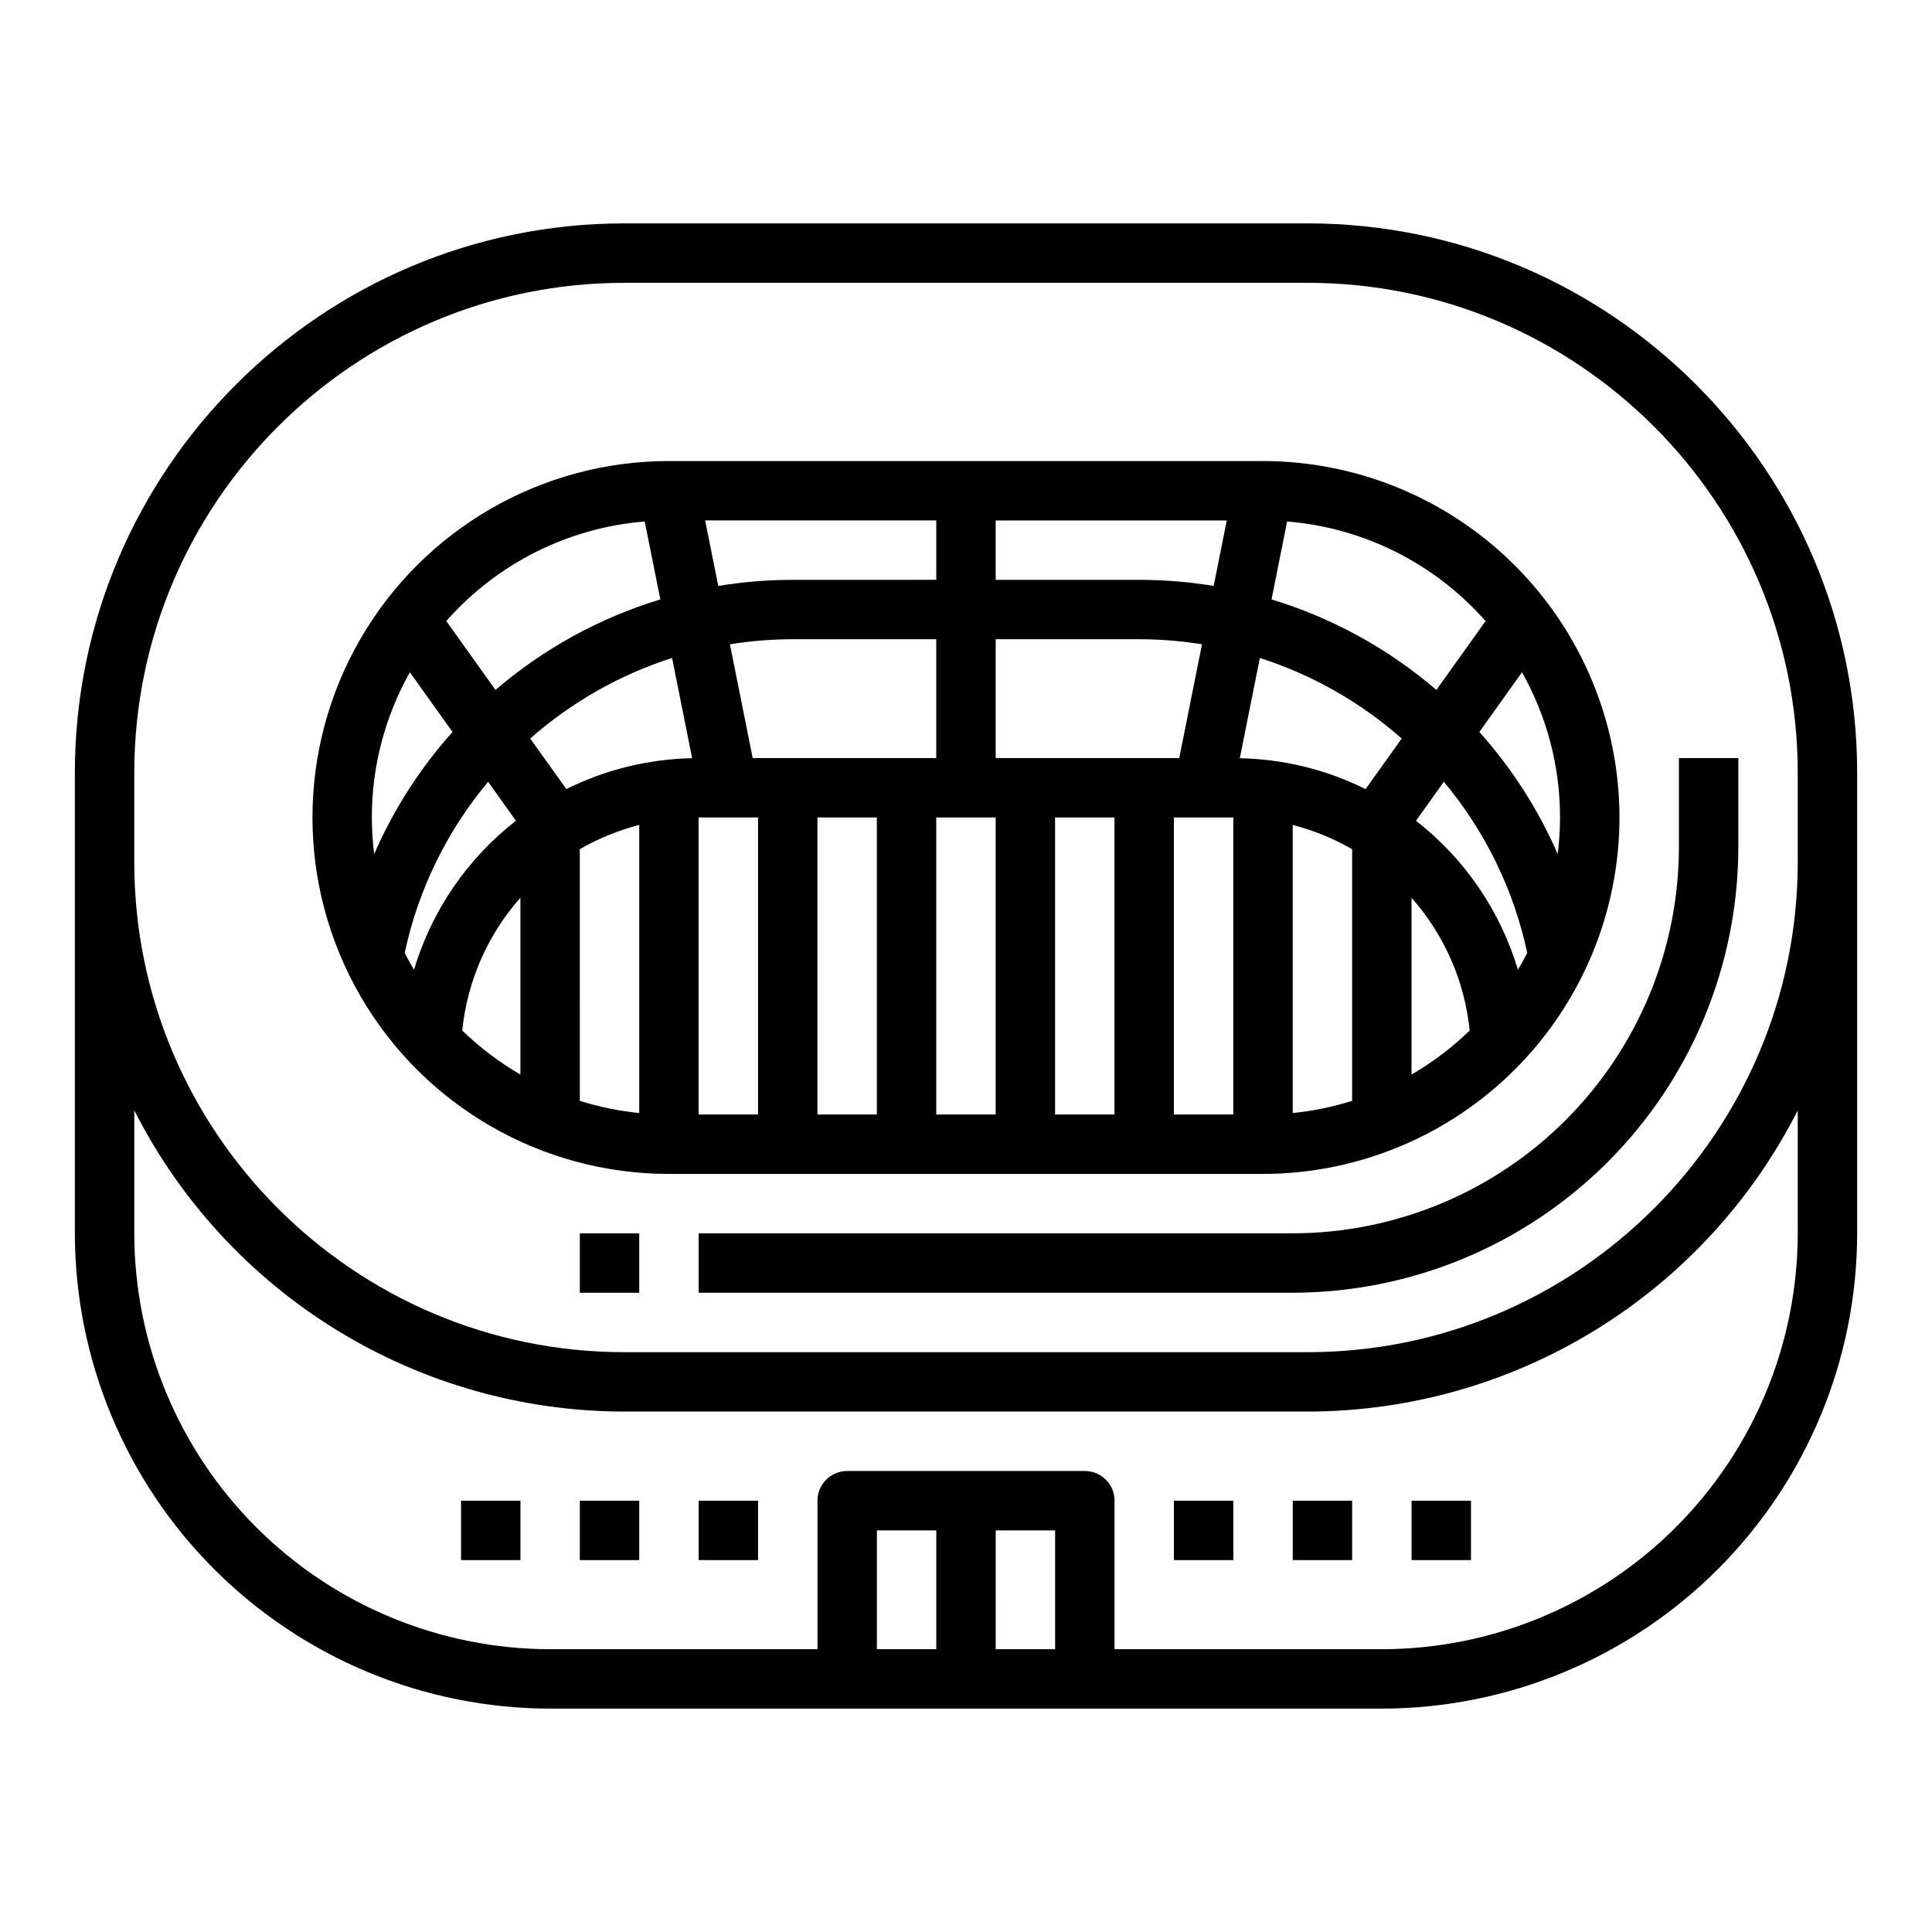<?xml version="1.0" encoding="UTF-8"?>
<!-- Uploaded to: SVG Repo, www.svgrepo.com, Generator: SVG Repo Mixer Tools -->
<svg fill="#000000" width="800px" height="800px" version="1.1" viewBox="144 144 512 512" xmlns="http://www.w3.org/2000/svg">
 <g>
  <path d="m490.53 203.2h-181.06c-80.301 0-145.63 65.328-145.63 145.63v122.02c0.039 33.391 13.32 65.406 36.934 89.02 23.613 23.613 55.629 36.895 89.02 36.934h220.42c33.395-0.039 65.406-13.32 89.02-36.934 23.613-23.613 36.895-55.629 36.934-89.02v-122.02c0-80.305-65.332-145.63-145.63-145.63zm-98.402 377.86h-15.742v-31.488h15.742zm15.742 0 0.004-31.488h15.742v31.488zm212.55-110.21c-0.031 29.219-11.652 57.23-32.316 77.891-20.66 20.66-48.672 32.285-77.891 32.316h-70.848v-39.359c0-4.348-3.523-7.871-7.871-7.871h-62.977c-4.348 0-7.875 3.523-7.875 7.871v39.359h-70.848c-29.219-0.031-57.23-11.656-77.891-32.316-20.66-20.66-32.285-48.672-32.316-77.891v-32.586c12.176 23.996 30.754 44.152 53.68 58.238 22.926 14.09 49.301 21.559 76.207 21.578h181.06c26.906-0.02 53.281-7.488 76.207-21.578 22.926-14.086 41.504-34.242 53.68-58.238zm0-98.398c0 71.621-58.27 129.89-129.89 129.89h-181.06c-71.621 0-129.89-58.27-129.89-129.89v-23.613c0-71.621 58.266-129.89 129.89-129.89h181.06c71.621 0 129.89 58.27 129.89 129.89z"/>
  <path d="m297.66 470.85h15.742v15.742h-15.742z"/>
  <path d="m455.1 541.7h15.742v15.742h-15.742z"/>
  <path d="m486.59 541.7h15.742v15.742h-15.742z"/>
  <path d="m518.08 541.7h15.742v15.742h-15.742z"/>
  <path d="m266.18 541.7h15.742v15.742h-15.742z"/>
  <path d="m297.66 541.7h15.742v15.742h-15.742z"/>
  <path d="m329.15 541.7h15.742v15.742h-15.742z"/>
  <path d="m588.93 344.89v23.617c-0.031 27.129-10.82 53.141-30.008 72.328-19.184 19.184-45.195 29.977-72.328 30.008h-157.44v15.742h157.44c31.309-0.035 61.32-12.488 83.457-34.625 22.137-22.137 34.59-52.148 34.625-83.453v-23.617z"/>
  <path d="m573.18 360.64c-0.027-25.043-9.992-49.055-27.699-66.762-17.711-17.711-41.723-27.672-66.766-27.699h-157.44c-33.746 0-64.934 18.004-81.809 47.23s-16.875 65.238 0 94.465c16.875 29.227 48.062 47.23 81.809 47.23h157.44c25.043-0.027 49.055-9.988 66.766-27.699 17.707-17.707 27.672-41.719 27.699-66.766zm-321.93 35.898c3.562-16.695 11.152-32.266 22.105-45.355l7.371 10.32h0.004c-12.895 10.031-22.336 23.836-27.016 39.488-0.871-1.453-1.688-2.941-2.465-4.453zm79.625-114.62h61.246v15.742l-38.055 0.004c-6.606 0-13.199 0.539-19.719 1.617zm134.76 17.363h0.004c-6.519-1.078-13.113-1.617-19.719-1.617h-38.055v-15.746h61.246zm80.629 101.71h0.004c-4.684-15.648-14.125-29.449-27.016-39.484l7.379-10.332c10.957 13.09 18.543 28.66 22.105 45.355-0.777 1.512-1.594 3.004-2.469 4.461zm-43.934-31.945v66.684c-5.125 1.613-10.398 2.699-15.746 3.231v-76.336c5.516 1.414 10.812 3.578 15.746 6.422zm15.742 12.875c8.695 9.824 14.086 22.129 15.41 35.18-4.641 4.5-9.816 8.418-15.41 11.664zm-12.176-28.805c-10.371-5.156-21.754-7.949-33.332-8.184l5.312-26.562c13.871 4.441 26.668 11.711 37.59 21.348zm-49.383-8.227h-48.648v-31.488h38.059-0.004c5.57 0.008 11.129 0.457 16.625 1.34zm-102.45-31.488h38.055v31.488h-48.648l-6.031-30.148c5.496-0.883 11.055-1.332 16.625-1.34zm-26.641 31.531c-11.582 0.23-22.969 3.023-33.344 8.172l-9.562-13.387c10.922-9.637 23.719-16.906 37.594-21.348zm-45.512 36.973v46.859c-5.594-3.246-10.766-7.16-15.406-11.664 1.32-13.055 6.711-25.367 15.406-35.195zm15.742-12.871 0.004 0.004c4.93-2.848 10.227-5.004 15.742-6.418v76.34c-5.344-0.531-10.621-1.617-15.742-3.231zm31.488-8.402h15.742v78.719l-15.742 0.004zm31.488 0h15.742v78.719l-15.742 0.004zm31.488 0h15.742v78.719l-15.742 0.004zm31.488 0h15.742v78.719l-15.742 0.004zm31.488 0h15.742v78.719l-15.742 0.004zm101.71 9.703h0.004c-5.144-11.824-12.156-22.746-20.762-32.352l11.301-15.82c6.617 11.738 10.09 24.992 10.078 38.469-0.004 3.246-0.211 6.488-0.617 9.703zm-19.113-61.746-13.035 18.25h0.004c-12.742-10.938-27.617-19.109-43.688-23.988l4.129-20.656h0.004c20.285 1.656 39.141 11.117 52.59 26.395zm-222.83-26.395 4.133 20.656h0.004c-16.066 4.879-30.945 13.051-43.688 23.988l-13.035-18.25c13.449-15.277 32.305-24.738 52.594-26.395zm-62.238 39.969 11.301 15.82c-8.605 9.605-15.613 20.527-20.762 32.352-0.402-3.215-0.609-6.457-0.617-9.703-0.012-13.477 3.461-26.73 10.078-38.469z"/>
 </g>
</svg>